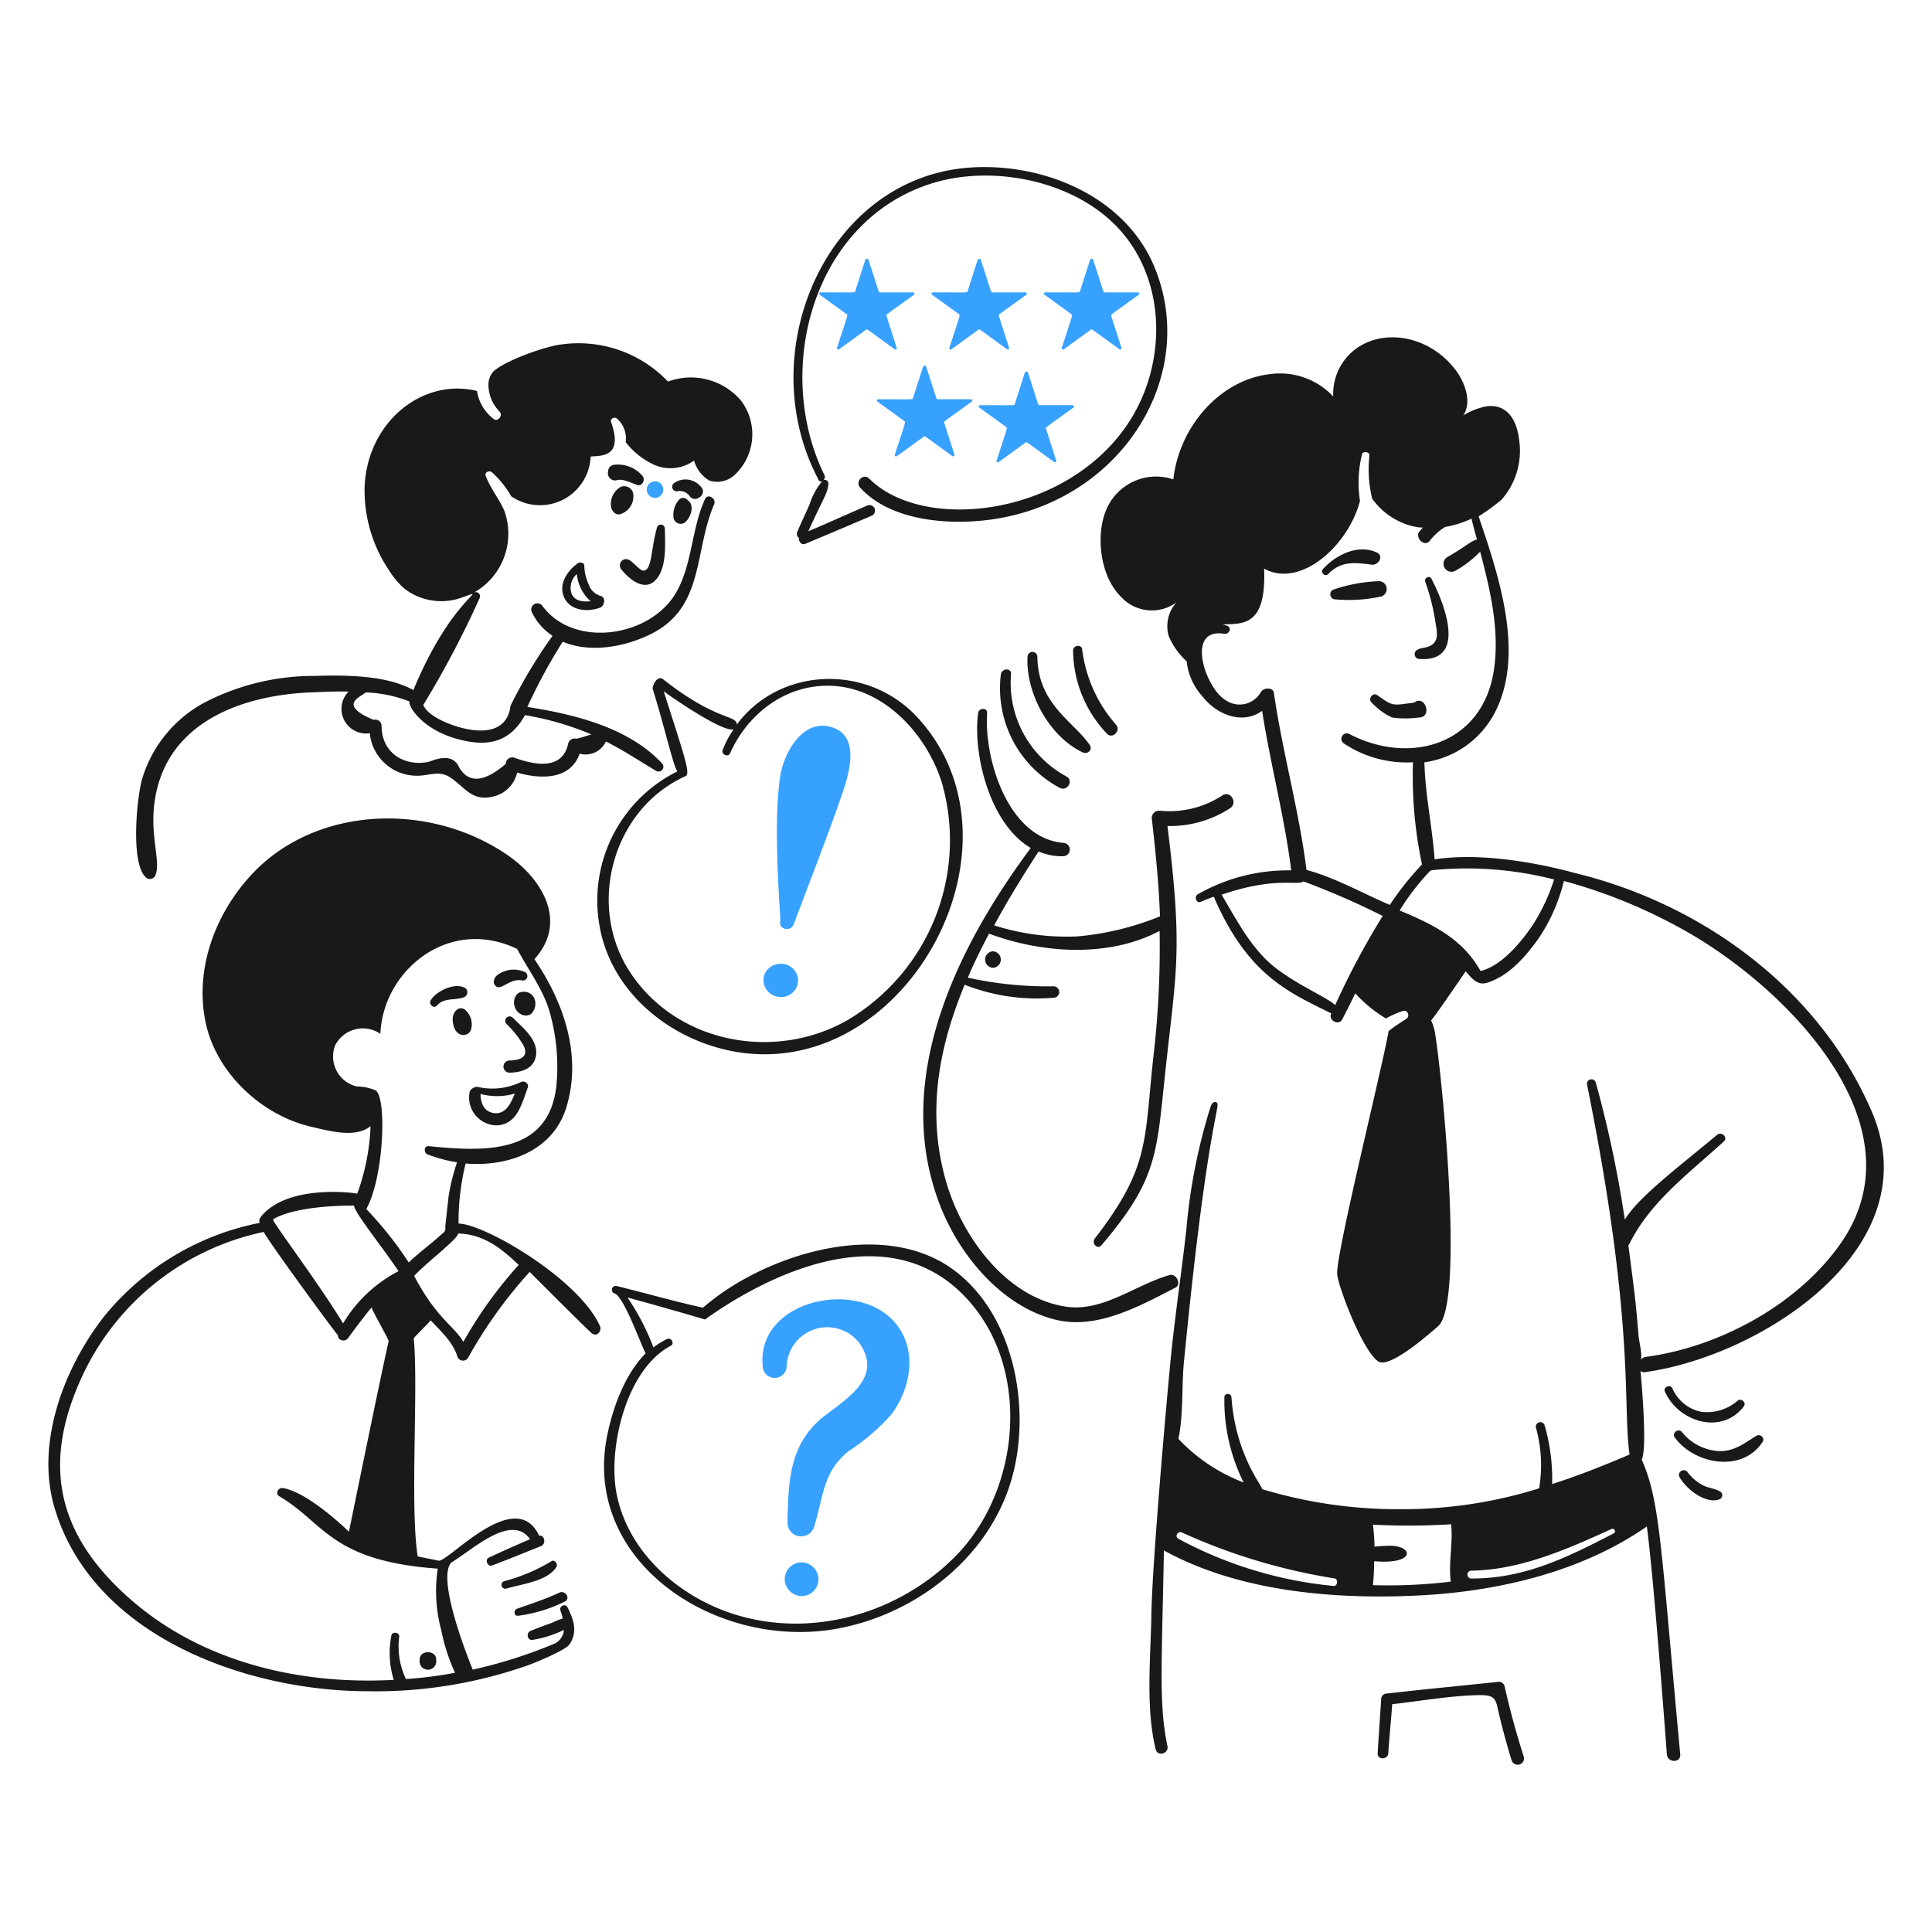 <svg xmlns="http://www.w3.org/2000/svg" width="200" height="200" viewBox="0 0 200 200"><g class="nc-icon-wrapper"><path d="M89.9 26.889c1.155 3.53 1.042 3.376 1.18 3.376h3.457a.142.142 0 0 1 .081.244c-3.032 2.2-2.917 2.056-2.847 2.2L92.826 36c.04.122-.082.2-.2.163-2.994-2.17-2.869-2.134-2.969-2.034l-2.807 2.034a.136.136 0 0 1-.2-.163c1.118-3.418 1.117-3.357 1.017-3.458l-2.807-2.034a.134.134 0 0 1 .081-.244c3.4 0 3.58.042 3.58-.081l1.058-3.3c.115-.116.278-.116.321.006z" fill="#37a1ff"></path><path d="M101.53 26.889c1.155 3.53 1.042 3.376 1.18 3.376h3.457a.142.142 0 0 1 .082.244c-3.033 2.2-2.918 2.056-2.847 2.2L104.459 36c.041.122-.081.2-.2.163-2.994-2.17-2.87-2.134-2.97-2.034l-2.809 2.035a.136.136 0 0 1-.2-.163c1.118-3.418 1.118-3.357 1.017-3.458l-2.806-2.034a.134.134 0 0 1 .081-.244c3.4 0 3.579.042 3.579-.081l1.058-3.3c.118-.117.281-.117.321.005z" fill="#37a1ff"></path><path d="M113.164 26.889c1.154 3.53 1.042 3.376 1.179 3.376h3.457a.142.142 0 0 1 .081.244c-3.032 2.2-2.917 2.056-2.847 2.2L116.093 36c.04.122-.082.2-.2.163-2.994-2.17-2.869-2.134-2.969-2.034l-2.807 2.034a.136.136 0 0 1-.2-.163c1.118-3.418 1.117-3.357 1.017-3.458l-2.807-2.034a.134.134 0 0 1 .081-.244c3.4 0 3.58.042 3.58-.081l1.057-3.3c.075-.116.279-.116.319.006z" fill="#37a1ff"></path><path d="M95.876 37.953c1.155 3.529 1.042 3.376 1.18 3.376h3.457a.142.142 0 0 1 .082.244c-3.033 2.2-2.918 2.056-2.848 2.2l1.058 3.295c.041.122-.081.2-.2.162-2.994-2.169-2.87-2.133-2.97-2.033l-2.806 2.033a.136.136 0 0 1-.2-.162c1.118-3.418 1.118-3.357 1.017-3.458l-2.806-2.034a.134.134 0 0 1 .081-.244c3.4 0 3.579.042 3.579-.081l1.058-3.295c.115-.125.278-.125.318-.003z" fill="#37a1ff"></path><path d="M106.412 38.563c1.154 3.53 1.042 3.377 1.179 3.377h3.458a.142.142 0 0 1 .081.244c-3.033 2.2-2.918 2.055-2.847 2.2l1.057 3.295c.041.122-.081.2-.2.163-2.994-2.17-2.869-2.134-2.969-2.034l-2.807 2.034a.136.136 0 0 1-.2-.163c1.119-3.418 1.118-3.357 1.017-3.458l-2.806-2.033a.134.134 0 0 1 .081-.244c3.4 0 3.58.041 3.58-.082l1.057-3.295c.115-.126.279-.126.319-.004z" fill="#37a1ff"></path><path d="M67.85 51.539a.855.855 0 0 0 0-1.708.855.855 0 1 0 0 1.708z" fill="#37a1ff"></path><path d="M86.277 75.335c-3.007-1.107-5.007 2.358-5.451 4.718-.9 4.8 0 15.091-.041 15.254-.284.895 1.063 1.222 1.383.366 1.655-4.424 3.408-8.83 4.963-13.342.687-1.994 1.996-5.947-.854-6.996z" fill="#37a1ff"></path><path d="M80.419 99.822c-.04 0-.122.041-.162.041a1.663 1.663 0 0 0-1.221 1.627 1.751 1.751 0 0 0 1.221 1.627c.04 0 .122.041.162.041a1.748 1.748 0 0 0 2.2-1.668 1.767 1.767 0 0 0-2.2-1.668z" fill="#37a1ff"></path><path d="M92.582 136.838c-3.986-4.516-14.3-2.195-13.627 4.6a1.241 1.241 0 0 0 2.481 0 4.2 4.2 0 0 1 7.647-2.237c2.16 3.373-1.221 5.448-3.66 7.322-3.7 2.844-3.808 6.63-3.905 11.145a1.413 1.413 0 0 0 2.766.366c.983-3.183.9-5.729 3.62-7.851a21.83 21.83 0 0 0 4.352-3.742c2.087-2.751 2.767-6.841.326-9.603z" fill="#37a1ff"></path><path d="M82.982 161.731a1.762 1.762 0 0 0-1.749 1.75 1.79 1.79 0 0 0 1.749 1.749 1.762 1.762 0 0 0 1.749-1.749 1.79 1.79 0 0 0-1.749-1.75z" fill="#37a1ff"></path><g fill="#191919"><path d="M68.013 59.878c1.016-1.3.834-3.579.814-5.166a.419.419 0 0 0-.814-.122c-.686 2.531-.51 4.538-1.464 4.474-.326-.04-1.02-.89-1.424-1.1a.645.645 0 0 0-.773 1.017c.914 1.119 2.521 2.36 3.661.897z"></path><path d="M64.271 53.207a1.928 1.928 0 0 0 1.261-2.2.959.959 0 0 0-1.261-.61 2.026 2.026 0 0 0-1.017 2.034c.046.45.489.981 1.017.776z"></path><path d="M71.186 51.783a.573.573 0 0 0-.9-.04 2.32 2.32 0 0 0-.57 1.749.746.746 0 0 0 1.261.528c.623-.592.917-1.812.209-2.237z"></path><path d="M72.528 50.36a2.052 2.052 0 0 0-2.725-.367.471.471 0 0 0 .366.855 1.273 1.273 0 0 1 1.18.447c.551.924 1.993-.163 1.179-.935z"></path><path d="M65.939 50.2c.571.2.894-.57.569-.936a3.338 3.338 0 0 0-3.01-1.139c-.438.119-.569.44-.569.9a.74.74 0 0 0 .894.692c.611-.212 1.508.27 2.116.483z"></path><path d="M15.215 90.914a.619.619 0 0 0 .895-.366c.636-1.643-1.059-4.938.325-9.518 1.992-6.591 9-9.1 15.824-9.356 1.1-.041 2.44-.122 3.823-.081a2.551 2.551 0 0 0 2.2 4.311A4.874 4.874 0 0 0 43 80.3c1.3.072 2.4-.614 3.58.163 1.59 1.051 2.238 2.528 4.474 1.993a3.281 3.281 0 0 0 2.481-2.481c2.482.732 5.532.732 6.468-1.953a2.338 2.338 0 0 0 2.725-1.26c1.79.894 3.4 1.972 5.207 3.05a.5.5 0 0 0 .61-.773c-3.443-3.712-9.03-5.084-13.952-5.857a56.464 56.464 0 0 1 3.661-6.752c2.888 1.22 6.633.534 9.4-.936 5.253-2.8 4.21-8.51 6.264-13.26.282-.652-.654-1.182-.935-.57-1.4 3.043-1.3 6.712-2.97 9.64-2.642 4.638-10.535 5.858-13.83 1.465a.638.638 0 0 0-1.1.651 6 6 0 0 0 2.115 2.4 52.109 52.109 0 0 0-4.352 7.24c-.05.1-.048 3.56-5.085 2.278-.975-.248-3.417-1.1-3.945-2.359a99.6 99.6 0 0 0 5.816-11.024.434.434 0 0 0-.569-.61 7 7 0 0 0 3.132-8.5c-.549-1.253-1.424-2.278-1.912-3.58-.163-.366.369-.613.651-.366a10.1 10.1 0 0 1 1.993 2.481 5.253 5.253 0 0 0 8.217-4.108c.8-.148 3.493.282 2.115-3.579-.13-.364.366-.57.61-.366a2.737 2.737 0 0 1 .9 2.44 7.9 7.9 0 0 0 2.888 2.319 4.172 4.172 0 0 0 4.19-.407 3.573 3.573 0 0 0 1.586 2.074 2.679 2.679 0 0 0 2.725-.691 5.767 5.767 0 0 0 .57-7.566 6.81 6.81 0 0 0-7.576-1.996 12.8 12.8 0 0 0-11.43-3.783c-1.828.337-5.477 1.668-6.63 2.725a2.018 2.018 0 0 0-.529 1.343A3.969 3.969 0 0 0 51.7 42.59c.407.407-.155 1.13-.61.773a4.48 4.48 0 0 1-1.709-2.888c-5.58-1.373-11.276 3.1-11.633 9.8a14.8 14.8 0 0 0 2.481 8.7 8.926 8.926 0 0 0 1.588 1.925 6.262 6.262 0 0 0 6.061.935c2.992-1.037-1.028-.2-5.084 9.6-2.848-1.586-7.241-1.552-10.251-1.464a24.618 24.618 0 0 0-11.389 2.766 13.337 13.337 0 0 0-6.427 7.85c-.593 2.048-1.259 9.133.488 10.327zm32.175-14.4c3.087.832 5.369.367 6.956-2.481a30.35 30.35 0 0 1 6.874 1.993c-.529.163-1.017.326-1.546.448a.691.691 0 0 0-.854.488c-.608 2.921-3.7 2.157-5.613 1.464a.68.68 0 0 0-.854.651c-2.36 2.034-4.027 2.034-4.963.081-.877-1.316-2.7-.353-3.051-.284-2.553.5-4.84-.977-4.84-3.743a.642.642 0 0 0-.814-.61c-3.844-1.6-1.266-2.394-.813-2.847a14.119 14.119 0 0 1 4.515.936c-.096.671 1.492 2.958 5.003 3.904z"></path><path d="M48.61 113.083a2.887 2.887 0 0 0 2.766 3.416c2.156-.044 2.653-2.274 3.255-3.905.164-.446-.367-.772-.733-.569a6.817 6.817 0 0 1-4.474.488c-.145-.048-.755.158-.814.57zm4.678.122c-.325.813-.73 1.715-1.464 1.952a1.531 1.531 0 0 1-1.749-.569 2.512 2.512 0 0 1-.326-1.343 6.531 6.531 0 0 0 3.539-.04z"></path><path d="M53.085 105.354a.46.46 0 1 0-.651.651 9.874 9.874 0 0 1 1.79 2.278c.55 1.229-.529 1.48-1.5 1.5a.631.631 0 0 0 0 1.261c1.18-.021 2.557-.367 2.766-1.79.233-1.623-1.39-2.883-2.405-3.9z"></path><path d="M53.207 103.808c.1 1.355 1.537 1.661 1.952.936a1.442 1.442 0 0 0 .122-1.464 1.146 1.146 0 0 0-1.057-.611c-.624-.045-1.017.484-1.017 1.139z"></path><path d="M46.861 105.517c.062 2.034 1.7 1.9 1.912 1.017a1.986 1.986 0 0 0-.488-1.871c-.658-.727-1.448.044-1.424.854z"></path><path d="M47.471 126.668a25.032 25.032 0 0 1 .733-6.223c4.393.366 9.027-1.3 10.413-5.776 1.664-5.371-.244-10.9-3.295-15.376 3.5-3.864.81-8.334-2.847-10.82-8.184-5.562-19.965-5-26.521 2.156-3.657 3.99-5.814 9.64-4.678 15.172 1.06 5.166 5.7 9.6 10.86 10.82 2.238.529 4.678 1.18 6.224-.04a22.878 22.878 0 0 1-1.383 7c.456 0-7.247-1.224-10.047 2.481a.608.608 0 0 0-.041.529 27.581 27.581 0 0 0-16.108 9.681c-4.175 5.34-7.136 13.132-5.125 19.85 3.99 13.329 19.932 18.955 32.46 18.955a47.467 47.467 0 0 0 16.759-2.766c.629-.247 3.659-1.473 4.067-2.074.867-1.275.485-2.487-.2-3.864-.2-.407-.857-.122-.732.325a7.2 7.2 0 0 1 .244.854c-.488.122-.976.407-1.465.57-.61.2-1.215.459-1.83.691-.566.214-.366 1.1.244.936a11.883 11.883 0 0 0 3.173-1.017 1.732 1.732 0 0 1-.895 1.383 49.808 49.808 0 0 1-8.542 2.725c-.041-.1-3.9-9.4-2.2-11.105 2.034-1.179 6.183-5.165 8.136-2.4-1.424.61-2.839 1.238-4.271 1.911-.445.209-.121.98.325.814 1.713-.638 3.379-1.335 5.044-1.993.611-.242.407-1.18-.163-1.1-2.427-5.145-9.274 2.6-10.372 2.6-.732-.163-1.465-.285-2.2-.448-.813-5.206.082-17.369-.407-22.575 0-.081 1.668-1.709 1.749-1.871 1.058 1.139 2.294 2.245 2.766 3.742a.614.614 0 0 0 1.1.163 47.4 47.4 0 0 1 6.386-8.908c7.412 7.411 6.39 6.3 6.508 6.386.488.366.973-.324.773-.773-2.193-4.911-12.013-10.615-14.642-10.615zm-8.582-13.789a5.073 5.073 0 0 0-1.953-.407A3.19 3.19 0 0 1 34.7 108.2a3.224 3.224 0 0 1 4.678-1.179c.254-6.525 7.069-12.2 14.155-8.786 1.1 2.074 2.608 4.066 3.3 6.3a20.627 20.627 0 0 1 .773 7.77c-.745 7.284-7.511 6.911-13.22 6.345-.528-.052-.53.7-.122.854a14.56 14.56 0 0 0 3.051.814 21.513 21.513 0 0 0-.854 3.376c-.046.284-.367 3.254-.367 3.336.041.284 0 .447-.325.691-1.1 1.017-2.359 1.912-3.457 2.969a38.663 38.663 0 0 0-4.393-5.532c1.827-3.286 2.138-11.514.97-12.279zM36.652 124.8c0 .678 3.02 4.405 4.6 6.793A14.4 14.4 0 0 0 35.513 137c-2.3-3.845-7.327-10.524-7.241-10.738 0-.1 2.135-1.462 8.38-1.462zm-7.363 29.247c-.488-.079-.854.568-.366.854 4.647 2.722 5.315 6.7 16.393 7.484a15.534 15.534 0 0 0 .366 6.387 19.668 19.668 0 0 0 1.423 4.393 42.431 42.431 0 0 1-5.084.65 7.849 7.849 0 0 1-.692-4.393c.045-.447-.727-.568-.813-.122a9.443 9.443 0 0 0 .244 4.6c-9.722.529-19.646-1.831-26.969-8.095-8.291-7.093-9.4-14.684-5.125-23.674a26.783 26.783 0 0 1 18.63-14.6c.6 1.126 6.7 9.482 7.688 10.7-.041.528.739.737 1.057.284.708-1.006 2.319-3.091 2.441-3.172-.081.122 1.786 3.334 1.749 3.5-.9 3.967-4.108 19.728-4.108 19.728-.204-.216-4.233-4.107-6.834-4.527zm13.586-21.966c1.254-1.364 4.556-3.847 4.556-4.393 2.644.082 4.474 1.546 6.264 3.254a44.561 44.561 0 0 0-5.735 7.973c-.886-1.615-2.745-2.369-5.085-6.837z"></path><path d="M146.925 68.216c5 .351 2.6-5.735 1.261-8.3-.163-.367-.773-.123-.651.284a22.369 22.369 0 0 1 1.058 4.19c.151.978.482 2.136-.773 2.563-.572.194-.61.04-1.179.366a.5.5 0 0 0 .284.897z"></path><path d="M137.976 61.057a.537.537 0 0 0 .122.977 15.716 15.716 0 0 0 4.882-.285.811.811 0 0 0-.2-1.586 16.243 16.243 0 0 0-4.804.894z"></path><path d="M142 72.732a6.706 6.706 0 0 0 2.116 1.545 10.247 10.247 0 0 0 2.766 0c1.425 0 .671-2.415-.489-1.545-2.281.3-2.138.422-3.823-.773-.448-.32-1.009.4-.57.773z"></path><path d="M193.784 115.116c-5.455-12.729-17.547-21.532-30.71-24.731-.365-.088-8.258-2.4-14.562-1.424-.244-3.376-.977-6.67-1.058-10.047a9.734 9.734 0 0 0 7.281-5.125c3.174-6.1.407-14.2-1.668-20.338a22.262 22.262 0 0 0 2.36-1.708 7.652 7.652 0 0 0 1.83-6.224c-.208-1.911-1.181-3.756-3.376-3.457a7.4 7.4 0 0 0-2.4.935c.9-1.342.208-3.379-.814-4.718-2.892-3.793-8.157-4.466-11.023-1.546a5.82 5.82 0 0 0-1.627 4.312 7.543 7.543 0 0 0-6.508-2.319c-5.043.535-9.4 5.247-10.047 10.9a5.592 5.592 0 0 0-7.078 3.5c-.895 2.449-.526 6.582 1.749 8.745a4.311 4.311 0 0 0 5.654.488 3.693 3.693 0 0 0-.813 3.458 7.378 7.378 0 0 0 1.871 2.644 6.361 6.361 0 0 0 1.586 3.579c1.6 2.064 4.271 2.969 6.224 1.546.854 5.532 2.318 10.942 3.01 16.514a18.845 18.845 0 0 0-9.681 2.482c-.407.245-.122.976.325.772s.895-.366 1.342-.528c3.538 8.233 7.915 9.956 12.163 12.081-.366.691.766 1.338 1.139.61.439-.859.9-1.749 1.342-2.685a14.269 14.269 0 0 0 3.173 2.6 9.726 9.726 0 0 1 1.749-.772c.525-.175.767.559.366.813-.62.392-1.261.814-1.831 1.261-.65 3.742-5.455 23.023-5.328 25.138.078 1.3 2.686 8.092 4.271 9.071 1.181.73 5.162-2.77 6.183-3.661 2.715-2.37.43-25.819-.326-30.345a4.68 4.68 0 0 0-.407-1.3c.366-.366 3.518-4.985 3.58-5.085.61.692 1.221 1.509 2.237 1.18 2.24-.725 3.864-2.6 5.207-4.434a18.355 18.355 0 0 0 2.725-6.1 54.456 54.456 0 0 1 12.854 5.328c10.2 5.835 24.374 19.979 15.782 32.216-4.429 6.308-12.5 10.684-20.094 11.715a.786.786 0 0 0-.61.366c.244-.366-.162-2.034-.2-2.522-.352-4.131-.348-3.918-1.058-9.4a.555.555 0 0 0 .122-.163c2.14-4.341 6.214-7.332 9.762-10.576.447-.408-.2-1.058-.691-.691-3.626 3.043-8.194 6.457-9.559 8.786a118.866 118.866 0 0 0-3.01-14.2.464.464 0 0 0-.895.244c5.006 24.827 3.655 33.112 4.393 38.276-2.685 1.139-5.329 2.2-8.013 3.051a20.023 20.023 0 0 0-.773-6.061.464.464 0 0 0-.9.244 14.416 14.416 0 0 1 .325 6.264 47.315 47.315 0 0 1-14.44 2.156 48.556 48.556 0 0 1-14.236-2.074c0-.4-2.758-3.566-3.173-9.519-.031-.448-.735-.447-.732 0a18.976 18.976 0 0 0 1.993 8.827 18.1 18.1 0 0 1-6.752-4.515c.528-2.522.327-5.45.569-7.932 2.575-26.395 4.01-26.642 3.3-26.928-.244-.081-.445.2-.529.448a59.343 59.343 0 0 0-2.522 12.772c-.49 4.352-1.14 8.664-1.586 13.057-.286 2.807-1.939 21.03-2.034 26.887-.071 4.394-.6 9.526.447 13.83.2.815 1.38.449 1.221-.325-.887-4.3-.6-7.794-.367-20.257 7.688 4.231 17.45 5.071 26.033 4.678 8.3-.38 17.044-2.359 23.959-7.159.733 5.378 2.066 23.492 2.074 23.592.076.9 1.467.895 1.383 0-2.017-21.631-2.088-26.247-3.986-30.507.612-1.225-.066-8.508-.122-9.193a.571.571 0 0 0 .529.122c11.998-1.679 29.442-12.883 23.426-26.919zm-63.251-43.483a2.529 2.529 0 0 1-3.7.814c-2.039-1.212-4.179-7.51-.081-6.834.448.074.813-.569.325-.813a2.613 2.613 0 0 0-.529-.163c2.116-.081 4.556.244 4.312-5.776 3.688 2.065 8.683-2.277 9.925-7a12.448 12.448 0 0 1 .2-4.8c.089-.405.822-.325.773.122a13.027 13.027 0 0 0 .285 4.434 7.342 7.342 0 0 0 4.149 2.847c1.4.336 1.2-.091.814.488-.651.569.407 1.79 1.016 1.017a5.908 5.908 0 0 1 1.587-1.424 10.584 10.584 0 0 0 2.725-.854c.163.732.366 1.464.57 2.156-.619.143-1.268.794-3.092 1.83a.821.821 0 0 0 .814 1.424 10.858 10.858 0 0 0 2.6-1.993c1.058 4.027 2.032 8.175 1.424 12.243-1.143 7.647-8.573 9.951-14.969 6.631a.566.566 0 0 0-.57.976 11.7 11.7 0 0 0 7.159 1.952 43.961 43.961 0 0 0 .936 10.576 30.738 30.738 0 0 0-3.335 4.19c-2.766-1.18-5.695-2.847-8.624-3.62-.773-6.183-2.49-12.2-3.376-18.345-.078-.566-1.047-.562-1.338-.078zm.528 27.7c-1.962-1.943-3.213-4.393-4.6-6.712 5.665-1.947 7.952-.874 8.461-1.383a82.19 82.19 0 0 1 8.216 3.58 81.165 81.165 0 0 0-4.921 9.233c-.865-.867-4.907-2.491-7.156-4.717zM158.64 95.8c-1.2 1.775-3.213 4.19-5.369 4.719-1.859-3.3-4.817-4.786-8.38-6.265a24.384 24.384 0 0 1 3.051-3.986.51.51 0 0 1 .448-.2 36.3 36.3 0 0 1 12.487.976 19.665 19.665 0 0 1-2.237 4.756zm-20.582 68.377a42.213 42.213 0 0 1-16.067-4.881c-.447-.246-.041-.854.366-.651a61.247 61.247 0 0 0 15.823 4.755c.366.081.284.817-.122.772zm12.121-.447a53.492 53.492 0 0 1-8.054.366 23.958 23.958 0 0 0 .122-2.482c4.473.407 4.138-1.794 1.221-1.586-.366 0-.773.041-1.18.081a20.535 20.535 0 0 0-.163-2.277 71.2 71.2 0 0 0 8.095-.041c.203 1.988-.285 3.981-.041 5.934zm16.881-5c-4.8 2.482-9.233 4.7-14.765 4.678a.407.407 0 0 1 0-.813c5.044-.061 9.955-2.224 14.521-4.312.284-.138.529.317.244.438z"></path><path d="M112.838 77.165c-1.638-2.457-5.4-4.219-5.45-9.193a.509.509 0 0 0-1.017 0c-.2 3.782 2.259 8.3 5.735 9.925.445.209 1.017-.244.732-.732z"></path><path d="M103.605 69.844a11.684 11.684 0 0 0 6.1 11.714c.775.4 1.469-.739.692-1.179a11 11 0 0 1-5.735-10.579c.067-.69-.975-.648-1.057.044z"></path><path d="M121.055 132c-3.588 1.028-6.915 3.864-10.779 3.254-6.183-.976-10.694-7.282-12.325-12.894-2.069-7.12-.773-13.952 1.912-20.42a20.321 20.321 0 0 0 9.233 1.343.591.591 0 0 0 0-1.18 38.484 38.484 0 0 1-8.908-.895c.651-1.546 1.424-3.091 2.2-4.556 5.45 2.034 12.365 2.522 17.653-.284a96.887 96.887 0 0 1-.61 12.731c-1.008 8.987-.3 11.608-6.1 19.118-.373.483.279 1.175.691.692 5.675-6.661 5.7-9.312 6.549-17.369 1.182-11.178 1.917-12.85.285-26.033a11.391 11.391 0 0 0 6.467-1.83c.85-.536.078-1.878-.773-1.343a9.984 9.984 0 0 1-6.55 1.584.77.77 0 0 0-.772.772c.4 3.464.732 6.834.854 10.17a29.291 29.291 0 0 1-8.542 2.074 24.611 24.611 0 0 1-8.624-1.139c1.424-2.644 3.01-5.207 4.6-7.647a6.19 6.19 0 0 0 2.562.488.692.692 0 0 0 0-1.383c-5.689-.474-8.213-8.623-7.891-13.423.041-.61-.862-.571-.935 0-.551 4.3 1.22 11.471 5.45 13.952-7.769 10.454-14.553 24.321-9.233 37.381 2.037 5 6.387 10.167 11.877 11.471 4.272 1.015 8.7-1.464 12.407-3.376.522-.366.033-1.47-.698-1.258z"></path><path d="M155.752 174.545a.609.609 0 0 0-.569-.448c-3.865.407-7.774.776-11.634 1.22a.579.579 0 0 0-.569.57c-.122 1.871-.25 3.742-.366 5.613-.043.692 1.053.691 1.1 0 .111-1.709.285-3.376.407-5.084 2.969-.326 6.02-.883 8.989-.936 1.831-.033 1.714.487 2.115 2.156.371 1.544.79 3.086 1.261 4.6a.657.657 0 0 0 1.261-.366 84.168 84.168 0 0 1-1.995-7.325z"></path><path d="M45.234 104.093c.751-.88 1.954-.484 2.888-.9a.55.55 0 0 0 0-.935c-1.057-.57-2.963.329-3.539 1.3-.241.415.333.908.651.535z"></path><path d="M54.02 101.49a.464.464 0 0 0 .244-.895 2.791 2.791 0 0 0-1.952-.081c-.606.214-1.3.569-1.18 1.3.557 1.115 1.477-.594 2.888-.324z"></path><path d="M115.523 75.009a14.449 14.449 0 0 1-3.5-7.809c-.081-.529-.936-.407-.936.122a12.614 12.614 0 0 0 3.5 8.623c.567.613 1.501-.321.936-.936z"></path><path d="M102.791 100.188a.855.855 0 0 0 0-1.708.855.855 0 0 0 0 1.708z"></path><path d="M180.524 145.583c.281-.369-.246-.857-.61-.61a4.857 4.857 0 0 1-3.783 1.179 4.136 4.136 0 0 1-3.01-2.44c-.209-.445-.968-.126-.773.325 1.361 3.148 5.868 4.574 8.176 1.546z"></path><path d="M181.826 148.634c-1.265.767-2.238 1.586-3.783 1.586a5.275 5.275 0 0 1-3.946-1.993c-.362-.411-1.054.12-.732.569 1.972 2.753 6.984 3.75 9.111.448.239-.37-.245-.856-.65-.61z"></path><path d="M176.294 153.759a4.861 4.861 0 0 1-1.587-1.342.493.493 0 0 0-.854.488c.937 1.533 2.853 2.759 4.108 2.318a.454.454 0 0 0 .122-.813c-.563-.337-1.224-.359-1.789-.651z"></path><path d="M137.488 59.43c1.334-1.394 2.8-1.2 4.515-.976.691.09 1.3-.9.529-1.261-1.947-.907-4.241.234-5.572 1.709-.329.363.21.861.528.528z"></path><path d="M45.153 171.86c.081-1.1-1.79-1.1-1.708 0a.863.863 0 1 0 1.708 0z"></path><path d="M57.6 162.22c.2-.366-.244-.855-.57-.57a18.529 18.529 0 0 1-4.84 2.034.4.4 0 0 0 .2.773c1.59-.488 4.234-.732 5.21-2.237z"></path><path d="M53.614 167.263a15.048 15.048 0 0 0 4.84-1.464c.647-.294.083-1.218-.529-.935-1.421.656-2.922 1.157-4.393 1.667-.364.127-.366.774.082.732z"></path><path d="M98.561 131.346c-7.352-5.262-19.484-1.464-25.789 4.027-2.969-.651-5.928-1.506-8.908-2.237a.4.4 0 1 0-.2.773c1 .5 2.691 5.332 3.172 6.183-2.2 2.237-3.423 5.734-3.986 8.542-2.641 13.175 11.516 22.319 24 19.931 8.016-1.533 15.436-7.287 17.816-15.254 2.174-7.286.413-17.3-6.105-21.965zm.407 29.694c-6.722 6.864-17.536 9.241-26.2 4.718-4.354-2.274-8.01-6.224-8.949-11.186-.892-4.719 1.011-12.828 5.614-15.253.451-.238.045-.928-.407-.692a8.608 8.608 0 0 0-1.383.855 24.635 24.635 0 0 0-2.685-5.166c2.685.732 5.351 1.485 8.014 2.277.1.03 16.7-12.98 26.887-2.4 6.968 7.233 5.851 19.962-.891 26.847z"></path><path d="M62.034 95.673c1.173 7.323 7.931 12.494 15.05 13.342 17.2 2.049 29.806-21.834 17.9-34.738-5.252-5.69-14.359-5.166-18.712.732 0-1.032-2.087-.324-7.606-4.677-.655-.517-1.17.748-1.1.976 1.214 3.872 2.164 8.143 2.562 8.542a14.918 14.918 0 0 0-8.094 15.823zm8.948-15.335c.538-.241-.235-2.353-2.277-8.786.9.695 6.176 4.3 7.24 3.946a10.04 10.04 0 0 0-1.139 2.155c-.17.445.573.775.773.326 1.908-4.3 6.1-7.364 10.942-6.956 5.288.446 9.486 5.2 10.982 10.007a21.64 21.64 0 0 1-9.762 24.57c-7.48 4.279-17.61 2.453-22.494-4.922-4.597-6.944-1.805-16.963 5.735-20.34z"></path><path d="M60.935 60.488a4.784 4.784 0 0 1-.447-1.871c.049-.347-.383-.459-.651-.326-1.1.773-2.074 2.2-1.424 3.58s2.446 1.519 3.743 1.017c.358-.139.618-.941.081-1.18a1.854 1.854 0 0 1-1.302-1.22zm-1.749 1.017a1.894 1.894 0 0 1 .529-2.075 4.287 4.287 0 0 0 1.424 2.807c-.773.081-1.594.004-1.953-.732z"></path><path d="M85.1 49.831a7.083 7.083 0 0 0-1.3 2.4c-.413.933-.857 1.87-1.261 2.806a.53.53 0 0 0 .162.651c-.04.326.246.778.651.61 2.29-.948 4.553-1.919 6.834-2.888a.576.576 0 1 0-.448-1.057c-2.041.878-4.027 1.789-6.061 2.644 1.576-3.5 2.053-3.981 2.075-4.963a.373.373 0 0 0-.529-.325.419.419 0 0 0 .122-.529c-5.28-10.743-1.3-26.159 10.942-30.141 6.386-2.077 14.968-.365 19.565 4.678 5.083 5.574 4.913 14.433.692 20.46-6.573 9.386-21.058 10.873-26.562 5.369-.61-.61-1.5.319-.935.936 2.968 3.259 8.419 3.816 12.569 3.416 14.043-1.35 22.665-14.681 17.9-26.236-3-7.283-11.35-10.764-18.873-10.332-15 .863-22.907 19.047-15.946 32.257a.314.314 0 0 0 .403.244z"></path></g></g></svg>